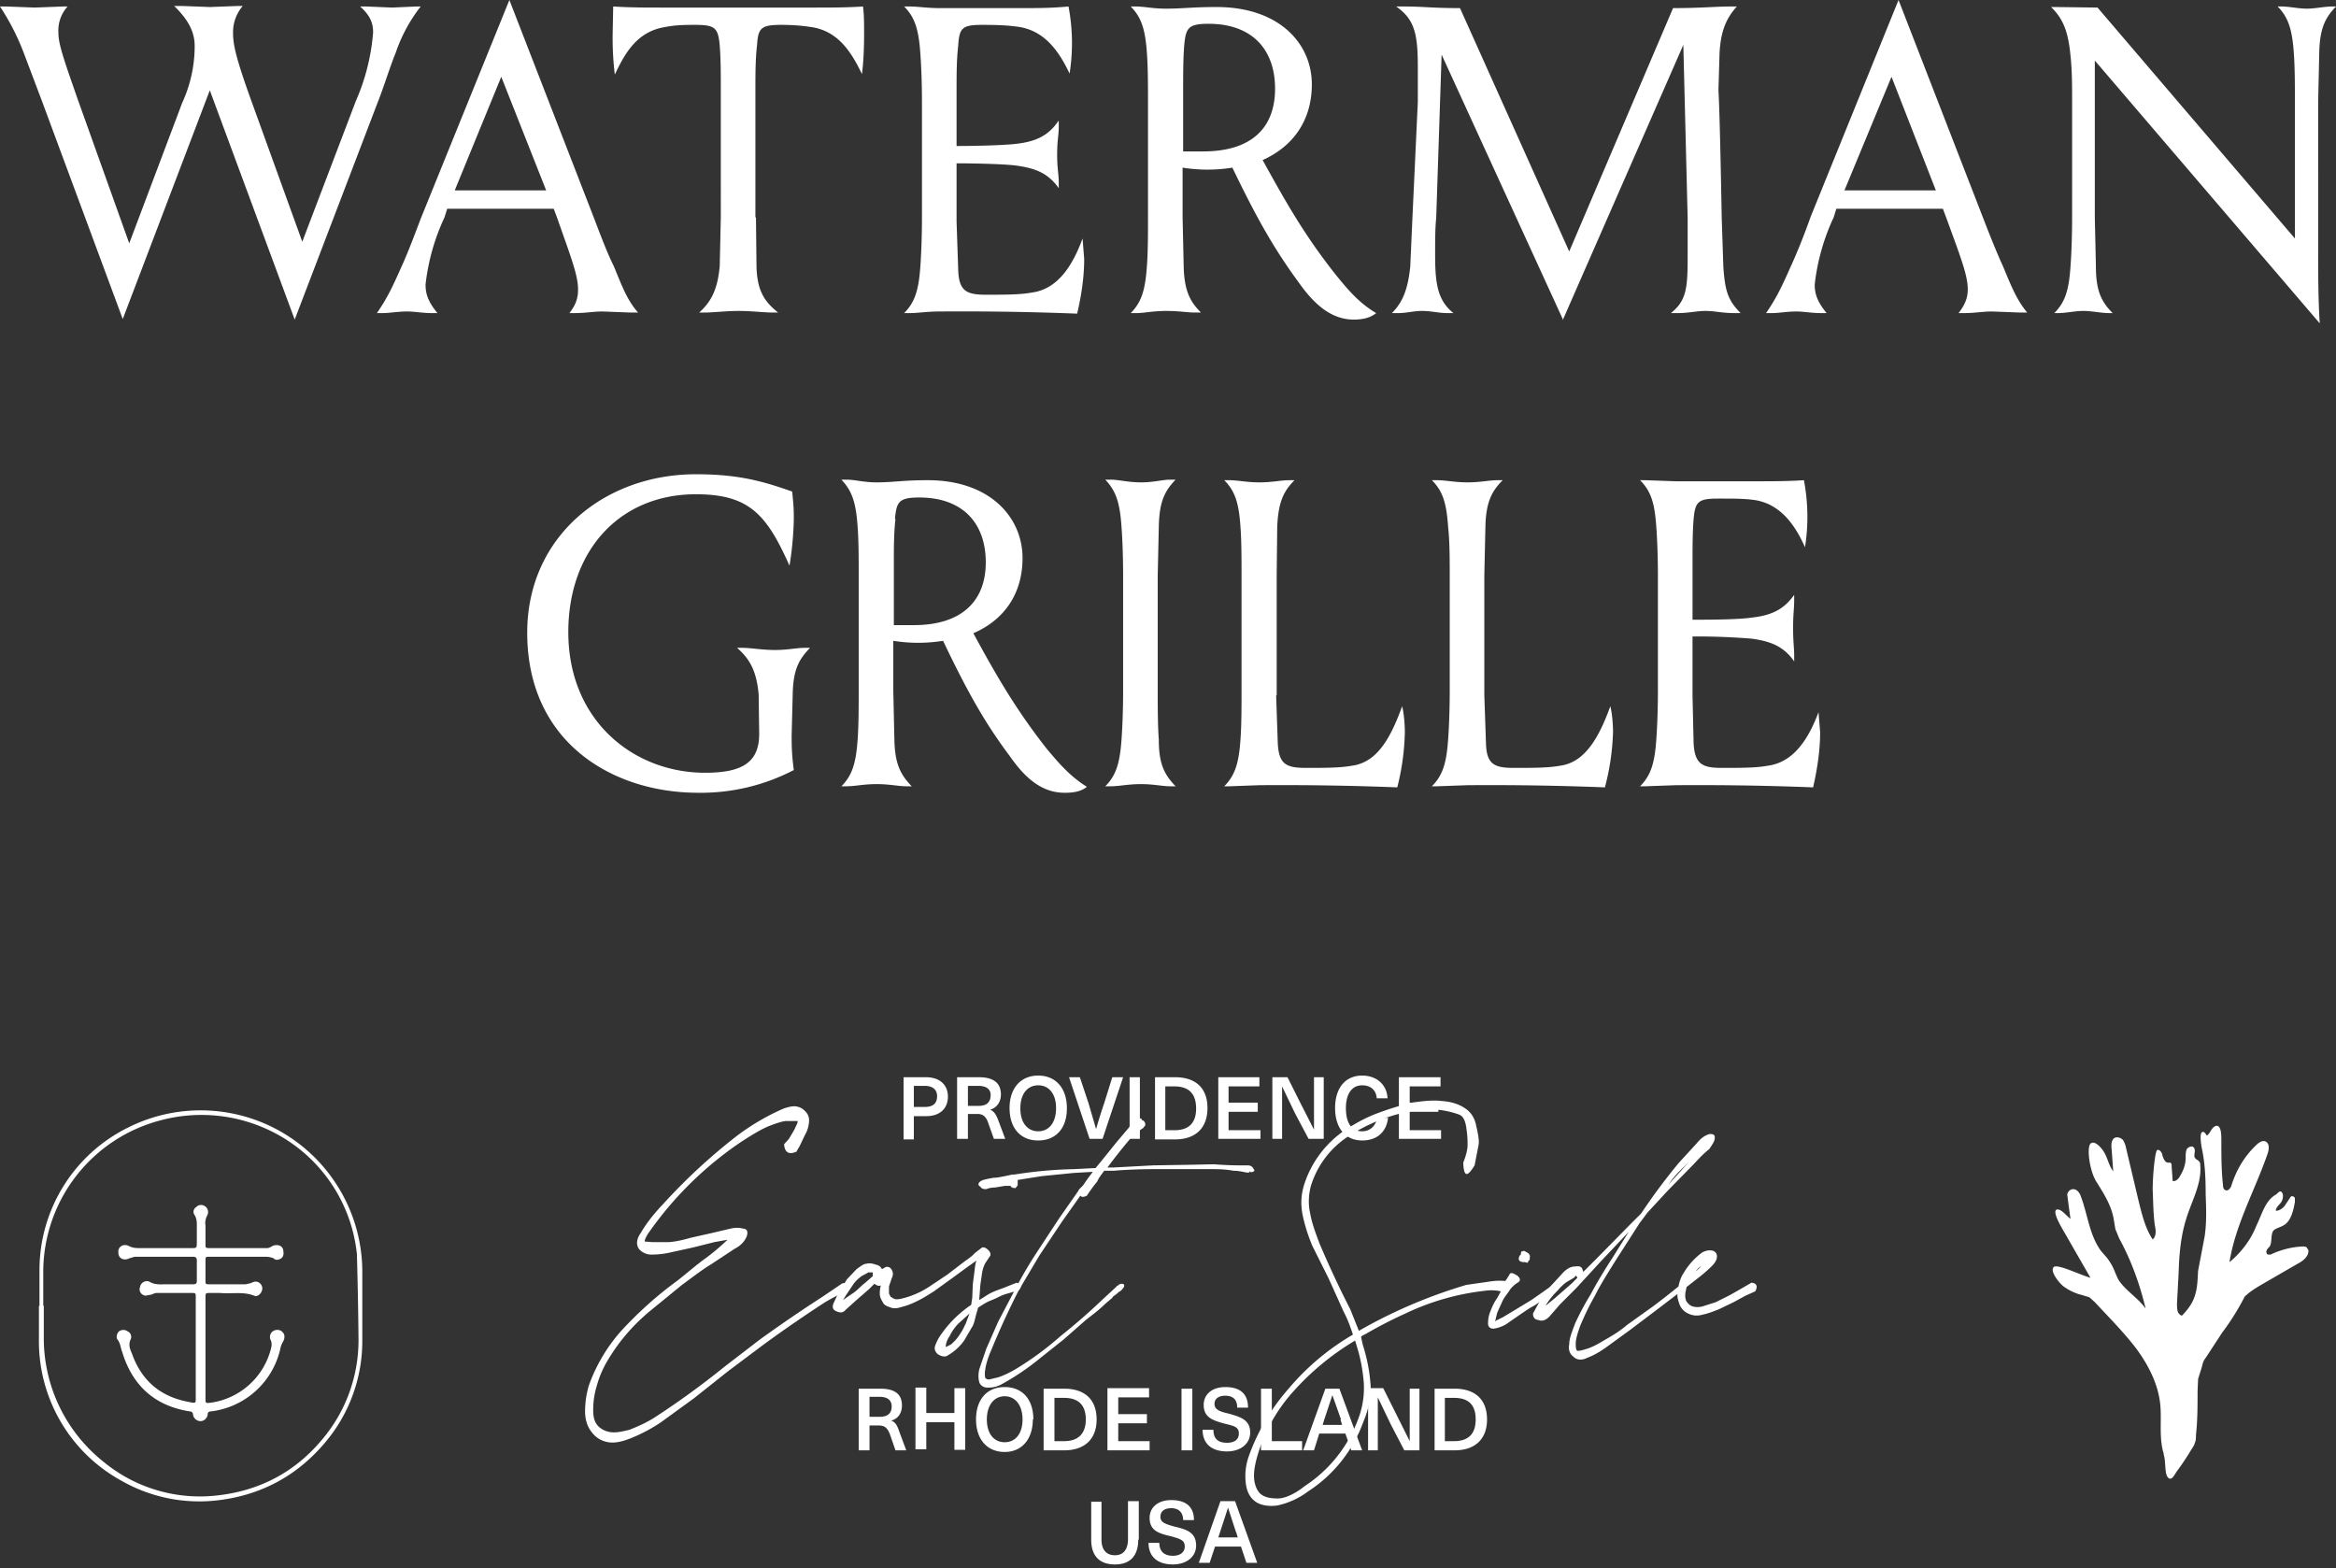 <?xml version="1.0" encoding="UTF-8"?> <svg xmlns="http://www.w3.org/2000/svg" width="432" height="290" fill="none"><rect width="100%" height="100%" fill="#333333" stroke="none"/><g fill="#fff" clip-path="url(#a)"><path d="m67.8 1.2 4.7.2 4.5-.2h.8a29 29 0 0 0-4.6 8.5c-1.1 2.7-2.3 6.6-3.3 9.1L54.5 59.1 38.8 16.7 22.7 59 7.8 18.8l-3.4-9A44 44 0 0 0 0 1.2h1.2l5.2.2 5.3-.2h.8A6.6 6.6 0 0 0 10.8 6c0 2 .7 4.2 3.8 13l9.3 26 9.8-26A25 25 0 0 0 36 8.5c0-2.4-1-4.7-3.8-7.4h1.4l5.2.2 5.3-.2h.8a7.4 7.4 0 0 0-1.8 5c0 2 .4 4.3 3.4 12.6l9.4 26 9.9-26A39.3 39.3 0 0 0 69 6c0-1.7-.5-3.1-2.4-4.8h1.2ZM94.2 0l15.6 40.2c1 2.6 2.4 6.4 3.7 9 1.5 3.6 2.4 6.2 4.5 8.6h-1.3l-5.3-.2c-1.7 0-3 .3-5.3.3h-.8c1.4-1.8 1.6-3.1 1.6-4.4 0-2.6-1.3-5.9-3.9-13.3l-.6-1.6H82.7l-.5 1.6a39.7 39.7 0 0 0-3.5 12.4c0 1.5.3 3 2.2 5.3h-1c-1.8 0-3.2-.3-4.6-.3-1.8 0-3.2.3-4.6.3h-1c2-2.9 3-5.1 4.6-8.7 1.2-2.6 2.6-6.4 3.6-9L94.2 0Zm-10 35.2H101l-8.3-21-8.6 21ZM139.8 40.2l.1 9c.1 4.6 1.5 6.6 4 8.6h-1c-1.5 0-3.9-.3-6.3-.3s-4.8.3-6.3.3h-1c2.2-2 3.4-4.2 3.8-8.6l.2-9V16.7c0-2.9 0-5.8-.2-8.3-.3-3.2-.8-3.8-4.5-3.8-1.8 0-3.6 0-5.6.4-5 .8-7.3 4.5-9.3 8.8a56 56 0 0 1-.4-7.6l.1-5c3.2.2 5.8.2 9.1.2h28c3.3 0 6 0 9.1-.2.2 1.5.2 3.2.2 5 0 2.6-.1 5.3-.4 7.5-2-4.2-4.5-8-9.4-8.7-2-.3-3.7-.4-5.5-.4-3.8 0-4.3.6-4.5 3.8-.3 2.5-.3 5.4-.3 8.3v23.5ZM195.8 22.4v1c0 1.6-.3 2.5-.3 5.2 0 2.6.3 3.6.3 5.2v1c-2-2.8-4.3-3.7-8-4.2-2.5-.3-8.2-.4-10.9-.4V41l.3 8.8c.1 4 1.5 4.7 5.1 4.7 3.6 0 6.4 0 8.5-.4 4.7-.6 7.5-4.8 9.4-10l.3 3.8c0 3.3-.5 6.7-1.3 10.1a544 544 0 0 0-25.4-.4c-2.4 0-4 .3-5.6.3h-1c2-2 2.7-4.3 3-8.6.2-2.7.3-6.2.3-9V18.9c0-2.9-.1-6.4-.3-9-.3-4.4-1-6.7-3-8.7h1c1.6 0 3.2.3 5.6.3h14.8c3.3 0 5.8 0 9-.3a36 36 0 0 1 .2 12.4c-2-4.2-4.6-7.8-9.2-8.6-2-.3-3.8-.4-7-.4-3.7 0-4.2.6-4.4 3.9-.3 2.5-.3 5.4-.3 8.3V27c2.8 0 8.4-.1 11-.4 3.6-.4 6-1.5 7.8-4.2ZM225 1.3c11.5 0 17.6 6.7 17.6 14.3 0 6.5-3.3 11.4-9.1 14 4.3 7.8 7.8 14 13.6 21.3 2.2 2.7 4.2 5.1 7.4 7-1.2 1-2.9 1.2-4.1 1.2-3.5 0-6.7-1.9-10.1-6.7-4.8-6.5-8-12.3-12.4-21.4a29 29 0 0 1-9.2 0v9.2l.2 9c.1 4.6 1.2 6.6 3.2 8.6h-1c-1.5 0-3-.3-5.5-.3-2.4 0-4 .4-5.5.4h-1c2-2 2.7-4.3 3-8.7.2-2.6.2-6.2.2-9V18.8c0-2.8 0-6.3-.2-9-.3-4.3-1-6.6-3-8.6h1c1.5 0 3.1.4 5.5.4 3.2 0 4.8-.3 9.4-.3Zm-6 7.1c-.2 2.5-.2 5.4-.2 8.3V28h3.7c9 0 13.3-4.4 13.3-11.6 0-7.2-4.2-12-12.3-12-3.8 0-4.2.8-4.5 4ZM289 59l-22.4-48.9-1 30.2c-.2 1.9-.2 4.2-.2 6.4 0 5.1.2 8.7 3.4 11.2h-1c-1.9 0-3-.4-4.8-.4-1.7 0-2.7.4-4.6.4h-1c2.2-2.2 3-4.8 3.4-8.6l.4-9 1-21.5v-6.3c0-6.3-.6-8.9-4-11.3h1.4c3.7 0 5.1.3 10.4.3l20.2 45 19.2-45c5.2 0 7.8-.3 10.8-.3h1c-2.2 2.4-3 5-3.2 8.6l-.2 6.7c0 .9.2 1.6.6 23.8l.3 9c.3 4.4.8 6.2 3.2 8.6h-1.1c-2.4 0-3.6-.4-5.4-.4-1.8 0-2.9.4-5.3.4H309c3-2.4 3.1-4.8 3.1-11v-6.6l-.8-32L289 59.2ZM351.1 0l15.6 40.2c1 2.6 2.5 6.4 3.7 9 1.5 3.6 2.5 6.2 4.5 8.6h-1.2l-5.3-.2c-1.8 0-3.1.3-5.3.3h-.9c1.4-1.8 1.7-3.1 1.7-4.4 0-2.6-1.3-5.9-4-13.3l-.6-1.6h-19.7l-.5 1.6a39.7 39.7 0 0 0-3.5 12.4c0 1.5.3 3 2.2 5.3h-.9c-2 0-3.3-.3-4.7-.3-1.7 0-3.2.3-4.6.3h-1c2-2.9 3-5.1 4.6-8.7 1.2-2.6 2.7-6.4 3.6-9L351.1 0Zm-10 35.2H358l-8.2-21-8.7 21ZM383.2 18.8c0-2.8 0-5.8-.3-8.5-.4-4.3-1.3-6.8-3.6-9h1l7.6.1 36.5 42.7V18.8c0-2.8 0-6.3-.2-9-.3-4.3-1-6.6-3-8.6h.7c1.5 0 3.1.4 4.7.4s3.2-.4 4.8-.4h.6c-2 2.1-3 4-3.1 8.6l-.2 9V46c0 3.9 0 9.6.3 13.8l-41.6-48.6v29.1l.2 9c0 4.6 1.1 6.6 3.1 8.6h-.6c-1.6 0-3.2-.4-4.8-.4-1.6 0-3.2.4-4.7.4h-.7c2-2 2.7-4.2 3-8.6.2-2.6.3-6.2.3-9V18.8ZM140.3 128.4c-.4-4.3-1.6-6.5-4-8.6h1c1.6 0 3.6.4 6 .4s4-.4 5.5-.4h1c-2 2.1-3.1 3.9-3.2 8.5l-.2 7.7c0 2.8.1 4 .4 6.4a37.2 37.2 0 0 1-17.7 4.2c-15.8 0-31.6-9.3-31.6-29.6 0-17.7 14.2-29.3 31.2-29.3 7.9 0 12.4 1.3 17.8 3.2.2 2 .3 3 .3 4.8 0 1.8-.2 5.4-.8 8.9-4.2-9.4-7.4-13.2-17.3-13.2-14.1 0-23.6 10.4-23.6 25.5 0 16.3 12 26 25.3 26 7 0 10-2 10-7.2l-.1-7.3ZM171.6 88.8c11.4 0 17.5 6.8 17.5 14.4 0 6.5-3.3 11.4-9.1 13.9 4.3 7.9 7.8 14 13.6 21.4 2.2 2.6 4.2 5 7.4 7-1.2 1-2.9 1.1-4.1 1.1-3.5 0-6.7-1.8-10.1-6.7-4.8-6.4-8-12.2-12.4-21.4a29 29 0 0 1-9.2 0v9.3l.2 9c.1 4.6 1.2 6.5 3.2 8.6h-1c-1.5 0-3-.4-5.5-.4-2.4 0-4 .4-5.5.4h-1c2-2 2.7-4.3 3-8.6.2-2.7.2-6.2.2-9v-21.4c0-2.9 0-6.4-.2-9-.3-4.4-1-6.6-3-8.7h1c1.5 0 3.1.5 5.5.5 3.2 0 4.8-.4 9.4-.4Zm-6 7.2c-.3 2.5-.3 5.4-.3 8.3v11.3h3.7c8.9 0 13.3-4.5 13.3-11.6 0-7.2-4.2-12-12.3-12-3.8 0-4.2.8-4.5 4ZM214.1 127.8c0 2.8 0 6.3.2 9 0 4.6 1.1 6.5 3.1 8.6h-1c-1.5 0-3-.4-5.4-.4-2.4 0-4 .4-5.6.4h-1c2-2 2.7-4.3 3-8.6.2-2.7.3-6.2.3-9v-21.4c0-2.9-.1-6.4-.3-9-.3-4.4-1-6.6-3-8.7h1c1.5 0 3.2.5 5.6.5 2.4 0 4-.5 5.4-.5h1c-2 2.1-3 4-3.1 8.7l-.2 9v21.4ZM236 128.6l.3 8.8c.2 3.9 1.5 4.6 5.2 4.6 3.6 0 6.3 0 8.5-.4 4.7-.6 7.2-5.2 9.3-11 .4 1.6.5 3.8.5 4.8a45 45 0 0 1-1.4 10.2 544 544 0 0 0-25.5-.4l-5.5.2h-1c2-2 2.7-4.3 3-8.6.2-2.7.2-6.2.2-9v-21.4c0-2.8 0-6.4-.2-9-.3-4.4-1-6.6-3-8.6h1c1.5 0 3.1.4 5.5.4s4-.4 5.5-.4h1c-2 2-3 4-3.2 8.6l-.1 9v22.2ZM274.5 128.6l.3 8.8c.1 3.9 1.5 4.6 5.1 4.6 3.7 0 6.4 0 8.6-.4 4.6-.6 7.2-5.2 9.3-11 .4 1.6.5 3.8.5 4.8a45 45 0 0 1-1.5 10.2 544 544 0 0 0-25.4-.4l-5.6.2h-1c2-2 2.7-4.3 3-8.6.2-2.7.3-6.2.3-9v-21.4c0-2.8 0-6.4-.3-9-.3-4.4-1-6.6-3-8.6h1c1.6 0 3.2.4 5.6.4 2.4 0 4-.4 5.5-.4h1c-2 2-3.1 4-3.2 8.6l-.2 9v22.2ZM331.8 110v1c0 1.6-.2 2.5-.2 5.1 0 2.7.2 3.6.2 5.2v1c-1.9-2.7-4.2-3.7-7.9-4.2a124 124 0 0 0-10.9-.4v10.9l.2 8.8c.2 3.9 1.6 4.6 5.2 4.6s6.4 0 8.5-.4c4.7-.6 7.5-4.8 9.4-9.9l.3 3.7c0 3.3-.5 6.7-1.3 10.2a544 544 0 0 0-25.4-.4l-5.6.2h-1c2-2 2.7-4.3 3-8.6.2-2.7.3-6.2.3-9v-21.4c0-2.8-.1-6.4-.3-9-.3-4.4-1-6.6-3-8.6h1l5.6.2h14.8c3.3 0 5.8 0 8.9-.2a36 36 0 0 1 .2 12.4c-1.9-4.3-4.6-7.9-9.1-8.7-2-.3-3.8-.3-7-.3-3.7 0-4.2.6-4.5 3.8-.2 2.5-.2 5.4-.2 8.3v10.3c2.7 0 8.4 0 11-.4 3.6-.4 5.9-1.5 7.8-4.2ZM147.2 213c-1.4.6-2.1 0-2.2-1.4l.9-1 1-1.7.6-1.3c0-.3 0-.4-.1-.3h-2.1c-.8.1-1.7.4-3 .9s-3 1.5-5.3 3a65.5 65.5 0 0 0-17.2 17c-.6 1-.7 1.5-.4 1.4l1.3.1h3c1.3-.1 2.6-.4 4-.8l4-.9 3.4-.8c.8-.2 1.7-.2 2.3 0 .7 0 1 .5.7 1.4-.3.8-1 1.7-2.2 2.3l-4.4 2.9c-1.8 1.1-3.6 2.5-5.5 3.9l-5.5 4.5a34.9 34.9 0 0 0-8.2 9.5c-1 1.7-1.6 3.3-2 4.8a15 15 0 0 0-.6 4.3c0 1.4.3 2.3 1 3a4 4 0 0 0 2 1c1 .2 2.1 0 3.7-.4 1.5-.6 3.2-1.3 5-2.5a153 153 0 0 0 12.5-9.1l6.5-5a265.4 265.4 0 0 1 11.7-8l3.7-2.5c1.6-.1 1.8.3.8 1.5-1 .4-2.3 1-4 2a245.4 245.4 0 0 0-11.6 8l-6.4 4.8-6.3 5-6.2 4.5a29.6 29.6 0 0 1-5.3 2.8c-1.7.7-3.1 1-4.3.8a4.7 4.7 0 0 1-3.1-1.9c-.8-1-1.2-2.3-1.2-3.8s.2-3.1.7-4.8a30.8 30.8 0 0 1 5.9-10 70.4 70.4 0 0 1 10.5-9.4c1.9-1.5 3.6-3 5.3-4.2a43 43 0 0 0 4-3.4c1-1 1.6-1.3 2-1.1.5.1.5.3.4.5-.2.2-.7.4-1.6.5l-3.3.6-4 1-4.1.9a15 15 0 0 1-3.4.4 3 3 0 0 1-2.4-1c-.6-.8-.5-1.9.3-3 .8-1.4 2.1-3.2 4-5.2a107.8 107.8 0 0 1 13.7-12.7 42.8 42.8 0 0 1 8.7-5.1c.9-.3 1.7-.5 2.3-.4.7.1 1.3.4 1.8 1 .5.5.7 1.2.6 2-.1 1-.4 1.7-.8 2.4l-.9 1.9-.7 1.2Z"></path><path d="m188.4 238.6-2.4.7c-1 .3-1.7.8-2.8 1.2-.8.3-1.5.8-2.3 1.3l-.3 1c-.3 1-.4 2-.9 2.7l-1.4 2.4a9.7 9.7 0 0 1-3.3 2.9c-.5.1-1 0-1.6-.4-.5-.5-.7-1-.4-1.7.3-.8.7-1.5 1.3-2.3a21 21 0 0 1 5.3-5.1l.2-1.3.1-2.5.3-2.3c.1-.7.1-1.4.4-2.1l-1.7 1.2-3 2.2-3.2 2.3c-1.1.7-2.2 1.4-3.3 1.9-1 .5-1.9.8-2.7 1-.9.3-1.6.3-2.2 0-.7-.2-1.1-.5-1.3-1a3 3 0 0 1-.5-1.3c0-.6 0-1 .2-1.7-.4.2-.8 0-1.2-.3l-1 1-2.3 2-2 1.8c-.5.6-1 .6-1.7.3s-.8-.7-.6-1.4c.3-.6.6-1.4 1.2-2.3l1.3-2.2 1.8-1.9c.7-.5 1.3-1 1.8-1 .7-.2 1.3 0 1.9.2.5.1.8.4 1 .8l.7-.4c.4-.1.8 0 1.1.5.3.5.3 1 0 1.6l-.5 1.5v1.3l.3.6.5.3c.3.2.7.2 1.3.1a16.1 16.1 0 0 0 5.7-2.5l3-2 3-2.3c.8-.6 1.5-1 2.1-1.7l1.3-1c.3-.1.7 0 1.2.5.4.4.5.9.2 1.2l-.8 1.2c-.3.6-.5 1.2-.6 1.9l-.3 2.1-.2 2.6v.2l1.6-1c1-.6 2-.9 2.8-1.2l2.5-1c1 .3 1 .7.4 1.4Zm-27-2.6v-.7h-.8l-1.3.7c-.5.4-1 .8-1.5 1.5l-1.4 2.1-.5.8 1.6-1.1c1-.6 1.6-1.4 2.4-2l1.5-1.3Zm17.1 9 .8-2.1-2 1.8c-.8.8-1.3 1.6-1.7 2.4a4 4 0 0 0-.7 1.8v.2l1-.5c.4-.4.8-.7 1.3-1.4s1-1.5 1.3-2.3Z"></path><path d="M232 216.5c-.4.3-.7.4-.9 0 .1.3-.1.4-.7.3-.6-.1-1.3-.3-2.3-.3-1-.2-2.2-.3-3.6-.3h-11.2c-2.4 0-5 .1-7.4.3h-1.7c-.5.7-1 1.3-1.3 2a29 29 0 0 0-1.9 2.6c-.6.3-1 .3-1.2 0l-3.4 4.8-4.2 6.3-3.8 6.4a146.2 146.2 0 0 0-5.1 11.1c-.7 1.6-1 2.8-1.1 3.6a4 4 0 0 0 0 1.5c.2.2.4.3.7.3l1.7-.4c.9-.3 2-.8 3.2-1.5a57.3 57.3 0 0 0 8.3-6.1 116.4 116.4 0 0 0 7.7-6.7l2.7-2.5v-.1l.3-.1c.2-.3.6-.3.8-.3.2.1.3.1.3.3 0 .1 0 .3-.2.5-.2.3-.5.6-.8.7l-.3.3-.8.6-.1.2-1.3 1.1c-1 1-2.3 2-3.6 3l-4.1 3.6-4.4 3.5a46.6 46.6 0 0 1-7.1 4.8 5 5 0 0 1-2.4.6h-.2c-.7 0-1.3-.4-1.5-1-.2-.7-.2-1.5 0-2.4l1.3-3.8 2.2-5 3.2-6.1c1.2-2.3 2.5-4.5 3.8-6.5l4.2-6.4 3.7-5.3v-.1l.8-.8a37 37 0 0 1 1.8-2.5l-3.5.2-6 .6-4.4.7v1l-.4.5c-.5 0-.8-.1-.9-.4h-1.1l-1.8.3c-.6 0-1.1.1-1.6.3-.3 0-.7 0-1-.3l-.1-.2h-.1c-.4-.3-.3-.7.2-1 .5-.3 1.3-.4 2.3-.6.7 0 1.6-.2 2.6-.4l.9-.2h.4a79.4 79.4 0 0 1 11-1l4-.2 1-1.2 2.9-3.6 2.2-2.6 1.2-1.6.4-.3c.2 0 .5 0 .7.2.2 0 .2.1.2.3.2 0 .3 0 .4.2.2.2.2.5.2.7l-.4.5-1.6 1.1c-.1 0-.2 0-.2.2a103 103 0 0 0-4.8 6h1l7.5-.4 6.3-.1 4.9-.1a64 64 0 0 0 6.2.2c.7 0 1 .3 1.3 1ZM278 239c-.5-.3-1.4-.4-2.5-.4a45.9 45.9 0 0 0-15.6 4.3 81 81 0 0 0-7.2 3.7c-.3.2-.7.3-1 .6l.3 1.4c.7 2.2 1.2 4.5 1.4 6.8.3 2.4-.2 5-1.3 7.6a25.7 25.7 0 0 1-10.2 12.8 14.5 14.5 0 0 1-5.7 2.6c-1.5.2-3 0-4-.7s-1.6-1.8-1.8-3.3a11 11 0 0 1 .5-5 38.4 38.4 0 0 1 7.4-12.6 45.4 45.4 0 0 1 11.9-10c-.5-1.5-1-2.9-1.7-4.2l-2.8-6.2-3-6c-.8-1.9-1.4-3.8-1.8-5.7-.4-2-.3-3.8.3-5.7a19.3 19.3 0 0 1 7.5-10c2-1.3 4-2.4 6.2-3.2a55 55 0 0 1 6.2-1.9c2.1-.3 3.9-.5 5.5-.3 1.6.1 3 .5 4.1 1.2 1.2.7 2 1.8 2.3 3.4.4 1.7.6 2.9.4 3.7l-.7 3.6c-1.4 2.3-2 2.1-2.1-.5.6-1.5.8-2.6.8-3.2 0-.7 0-1.7-.2-3-.2-1.6-.6-2.4-1.4-2.7a16.2 16.2 0 0 0-8.4-.7 31.6 31.6 0 0 0-12 4.7 16.8 16.8 0 0 0-7 9.3c-.4 1.6-.5 3.3-.1 5 .3 1.8 1 3.6 1.7 5.5a184.8 184.8 0 0 0 5.7 12.2l1.6 4a92.5 92.5 0 0 1 19.9-8.5l4.2-.6c1.2-.2 2.3-.2 3-.1 1 .8.9 1.5-.3 2Zm-27.4 8.9a48.8 48.8 0 0 0-11.5 9.5 30.5 30.5 0 0 0-6.7 12.3c-.5 1.9-.6 3.2-.4 4.3.2 1.1.7 2 1.3 2.4.7.5 1.7.7 3 .7 1.2 0 3-.7 5-2.3a25.3 25.3 0 0 0 9.8-12.2 16 16 0 0 0 1.1-7c-.2-2.3-.6-4.5-1.3-6.7l-.3-1Z"></path><path d="m288 238.6-1.9 1.2-2.3 1.6c-1 .5-1.8 1.1-2.7 1.7l-2.6 1.8c-.7.4-1.5.7-2.3.8-.7 0-1.1-.4-1-1.2 0-.8.2-1.5.5-2.2.3-.8.7-1.6 1.2-2.3l.7-1.3c-.1-.2-.1-.4 0-.8l.7-1c.2-.1.4-.5.6-.8l.2-.3c.1-.4.4-.5 1-.2l.5.3c.6.5.6.9.2 1.2-.5.3-1 .7-1.5 1.3-.4.7-1 1.3-1.4 2.1l-1 2.2a26 26 0 0 0-.4 1.7c.1-.2.6-.4 1.4-.8l2.5-1.5 2.8-1.7 2.3-1.6 1.8-1.3c.9-.1 1.1.3.8 1v.1Zm-7-6.5h.2l.1-.5c0-.2.2-.2.3-.2.2-.2.4 0 .8.2.5.3.6.6.5 1 0 .3 0 .5-.3.6 0 .2 0 .3-.2.3l-.4-.1h-.1c-1 0-1.3-.5-.8-1.3Z"></path><path d="m324.6 238.8-1.8.8-2.2 1.2-2.7 1.3c-1 .4-2 .8-3 1-1 .3-1.9.2-2.7-.2a3 3 0 0 1-1.7-2c-.2-.5-.3-1-.3-1.6l-3.8 2.9-4.9 3.7-4.4 3.2c-1.4 1-2.5 1.6-3.6 2-1 .5-1.9.4-2.5-.2-.7-.5-1-1.3-.8-2.3 0-1.1.5-2.3 1.1-3.9.7-1.5 1.6-3.3 2.9-5.4 1.1-2.1 2.5-4.4 4-6.7l3-4.8-5.2 5.5-4.5 4.9-3 3-2 2.3c-.6.6-1.3.9-2 .6-.8-.1-1-.6-1-1.2l1.3-2.4 2-2.7 2.3-2.5c.8-.8 1.5-1.1 2.2-1.1.7-.1 1.1 0 1.3.4l.2.6 2.5-2.5 6.2-6.3 2-2a111.5 111.5 0 0 1 7-9.4l3.3-3.6c.8-1 1.6-1.5 2.4-1.7.7 0 1 .2.9.8 0 .6-.5 1.2-1 2-.8.6-1.7 1.5-2.8 2.7l-4.9 5-3.7 4-1.5 2-4.3 6.7c-1.5 2.4-2.9 4.6-4 6.8-1.2 2.1-2 3.9-2.6 5.3-.6 1.6-.9 2.7-.9 3.5 0 .8.1 1.2.3 1.3.2 0 .6 0 1.5-.3.8-.2 1.9-.7 3.2-1.5 1.4-.8 3-1.7 4.5-3l4.9-3.5a151.3 151.3 0 0 0 4.6-3.6c.2-1 .5-1.8.9-2.4a12.8 12.8 0 0 1 3.5-3.9c.6-.3 1.2-.5 2-.3.5.2.8.6.7 1.3-.1.6-.5 1.1-1 1.6a25 25 0 0 1-2.3 2l-2.3 1.8-.1.5c-.2.8-.2 1.4 0 2 .2.4.6.8 1 1 .5.2 1.1.3 2 .1l2.5-.8 2.6-1.3a229.3 229.3 0 0 0 4-2.3c1 .1 1.2.7.7 1.6Zm-32.9-2.6-.2-.2c0-.2-.1-.2-.1 0-.2 0-.2.2-.2.2l-1 .6c-.8.4-1.5 1.1-2.3 2-.8.8-1.4 1.6-2 2.5v.1l1.6-1.3 3.2-2.8 1-1Zm16.9-17.2 3.8-4.2-1 1c-1 .9-2 2-2.8 3.2Zm4.4 16.6.4-.4c.5-.3.9-.7 1.2-1.1l-.5.4-1 1.1ZM171.2 199.2c2.7 0 4.1 1.5 4.1 3.6s-1.4 3.6-4 3.6H169v4.3h-1.9v-11.5h4.1Zm-2.2 5.5h2c1.6 0 2.3-.7 2.3-2 0-1.1-.7-1.9-2.3-1.9h-2v4ZM181 199.2c2.9 0 4.1 1.2 4.1 3.2 0 1.4-.8 2.5-2 2.8.7.3 1.1.8 1.6 2.2l1.2 3.2h-2.1l-1-2.8c-.4-1.3-1-1.8-2-1.8H179v4.6h-2v-11.4h4Zm-2 5.3h2c1.6 0 2.2-.8 2.2-2 0-1.1-.8-1.7-2.3-1.7H179v3.7ZM197.3 205c0 3.6-2 5.9-5.3 5.9s-5.3-2.3-5.3-6c0-3.6 2-6 5.3-6s5.3 2.4 5.3 6Zm-8.6 0c0 2.6 1.3 4.2 3.3 4.2 2 0 3.3-1.6 3.3-4.3 0-2.6-1.3-4.2-3.3-4.2-2 0-3.3 1.6-3.3 4.2ZM201.5 210.6l-3.8-11.4h2l1.6 4.8 1.4 4.8a96 96 0 0 1 1.5-4.8l1.5-4.8h2l-3.8 11.4h-2.4ZM208.9 210.6v-11.4h1.9v11.4h-2ZM217.3 199.2c3.8 0 6 2 6 5.7s-2.2 5.8-6 5.8h-3.7v-11.5h3.7Zm-1.8 9.8h1.7c2.7 0 4-1.4 4-4 0-2.7-1.3-4.1-4-4.1h-1.7v8ZM227.2 200.9v3h5.4v1.7h-5.4v3.4h5.9v1.6h-7.8v-11.4h7.6v1.7h-5.7ZM242 210.6l-2.5-4.7-2.4-5v9.7h-1.8v-11.4h2.8l2.4 4.8 2.5 4.9v-9.7h1.8v11.4H242ZM256.6 203.1h-2c-.1-1.5-1.1-2.4-2.7-2.4-1.9 0-3 1.6-3 4.2 0 2.7 1 4.3 3 4.3 1.5 0 2.5-1 2.8-2.5h2c-.3 2.6-2 4.2-4.8 4.2-3.1 0-5-2.3-5-6s1.9-6 5-6c2.8 0 4.6 1.8 4.7 4.2ZM260.7 200.9v3h5.3v1.7h-5.3v3.4h5.8v1.6h-7.8v-11.4h7.7v1.7h-5.7ZM162.8 256.8c2.8 0 4 1.1 4 3.1 0 1.5-.8 2.5-2 2.8.8.3 1.1.8 1.6 2.3l1.2 3.2h-2l-1-2.9c-.5-1.3-1-1.7-2.2-1.7h-1.6v4.6h-2v-11.4h4Zm-2 5.2h1.9c1.6 0 2.2-.8 2.2-1.9 0-1.2-.8-1.8-2.3-1.8h-1.8v3.7ZM176.5 268.2V263h-5.2v5h-2v-11.4h2v4.7h5.2v-4.6h2v11.4h-2ZM191 262.5c0 3.6-2 6-5.2 6-3.3 0-5.3-2.4-5.3-6 0-3.7 2-6 5.3-6s5.3 2.3 5.3 6Zm-8.5 0c0 2.6 1.3 4.2 3.3 4.2 2 0 3.3-1.6 3.3-4.2s-1.3-4.3-3.3-4.3c-2 0-3.3 1.7-3.3 4.3ZM196.8 256.8c3.8 0 6 2 6 5.7 0 3.6-2.2 5.7-6 5.7H193v-11.4h3.7Zm-1.8 9.7h1.8c2.6 0 4-1.4 4-4 0-2.7-1.4-4-4-4H195v8ZM206.8 258.4v3.1h5.3v1.7h-5.3v3.3h5.8v1.7h-7.8v-11.5h7.7v1.7h-5.8ZM218.5 268.2v-11.4h2v11.4h-2ZM230.8 260.3h-2c0-1.5-.8-2.2-2.2-2.2-1.3 0-2 .6-2 1.5 0 1 .8 1.4 2.6 1.8 2.1.6 4 1.1 4 3.5 0 2.1-1.8 3.5-4.3 3.5-2.8 0-4.5-1.4-4.5-4h2c0 1.7.9 2.4 2.5 2.4 1.4 0 2.2-.6 2.2-1.7 0-1.2-.8-1.4-2.5-1.8-2.2-.6-4-1.1-4-3.5 0-2 1.6-3.3 4-3.3 2.8 0 4.2 1.3 4.2 3.8ZM240.8 266.5v1.7h-7.6v-11.4h2v9.7h5.6ZM244 265l-1 3.2h-2l4.1-11.4h2.6l4.2 11.4h-2l-1.1-3.1H244Zm4-2.5-1.6-4.5-1.5 4.5-.3 1h3.6l-.3-1ZM259.7 268.2l-2.5-4.8-2.4-5v9.8H253v-11.5h2.8l2.4 4.8 2.5 5v-9.7h1.8v11.4h-2.8ZM269 256.8c3.8 0 6 2 6 5.7 0 3.6-2.2 5.7-6 5.7h-3.7v-11.4h3.7Zm-1.8 9.7h1.7c2.7 0 4-1.4 4-4 0-2.7-1.3-4-4-4h-1.7v8ZM210.5 284.7c0 3-1.5 4.6-4.3 4.6-2.9 0-4.4-1.6-4.4-4.6v-7h1.9v7c0 1.9.9 2.9 2.5 2.9 1.5 0 2.4-1 2.4-3v-7h2v7.1ZM220.8 281.1h-2c0-1.4-.8-2.2-2.2-2.2-1.3 0-2 .6-2 1.6s.8 1.3 2.6 1.8c2.1.5 4 1 4 3.5 0 2.1-1.8 3.5-4.3 3.5-2.8 0-4.5-1.4-4.5-4h2c0 1.6.9 2.4 2.5 2.4 1.4 0 2.2-.7 2.2-1.7 0-1.2-.8-1.4-2.5-1.9-2.2-.5-4-1-4-3.4 0-2 1.6-3.3 4-3.3 2.8 0 4.2 1.3 4.2 3.7ZM224.7 286l-1 3h-2l4-11.4h2.7l4.1 11.4h-2l-1-3h-4.8Zm3.9-2.6-1.5-4.6-1.5 4.6-.3.9h3.6l-.3-1ZM400.2 269c-1-3-.4-6.2-.7-9.3-.4-3.8-2.2-7.3-4.5-10.4-2.3-3-5-5.7-7.6-8.5l-1-.9-1.3-.4a9.7 9.7 0 0 1-3.6-1.7c-1-.9-2.4-2.8-1.7-3.5.7-.6 4.5 1.3 6.8 2l-5-8.7c-.7-1.2-2-3.5-1.3-3.9.8-.3 1.8 1.1 2.6 1.7a292.6 292.6 0 0 1-.6-4.5c.1-.6.6-1 1.1-1 .7 0 1.2.7 1.4 1.3 1.3 3.4 1.6 7.3 3.8 10.2.6.7 1.2 1.3 1.6 2 .7 1 1 2.2 1.6 3.3 1.3 2 3.6 3.3 5 5.3-1.1-4.6-2.7-9-4.9-13l-.7-1.7-.3-1.8c-.4-2.5-1.8-4.7-3.1-6.8-1.4-2-2-6.8-1.1-7.3.8-.5 2.1 1 2.6 2s.8 2.3 1.5 3.2l-.3-4.2c-.1-.8 0-1.7.6-2 .5-.2 1.1 0 1.5.4.3.5.5 1 .6 1.6l2.3 9.7c.6 2.4 1.2 5 2.6 7.1.7-.6.6-1.7.4-2.6-.3-2.2-.3-4.4-.4-6.6 0-2.5.4-6.9.8-7.3.4-.3 1 .5 1 1 .2.5.4 1.2 1 1.3h.5c.2.2.2.4.2.6l.2 2.8c.6.1 1.1-.4 1.4-1 .6-1 1-2.1 1-3.3 0-.5 0-1.1.2-1.6.3-.4 1-.7 1.3-.3.5.6-.2 1.6.3 2 .2.3.5.3.6.5.3.2.3.5.3.8.3 3.4-1.6 6.6-2.6 9.9-1 3.2-1.3 6.5-1.4 10l-.3 5.6c0 1 0 2 .9 2.3 1-1 2-2.3 2.4-3.7.5-1.5.5-3 .6-4.6l1.2-6.3c.4-2.6.3-5.2.2-7.8 0-2.9-.1-5.7-.7-8.5-.2-1-.4-2.8 0-3 .3-.3.7.2.9.6.7-.4.8-1.5 1.7-1.8 1-.2 1 1.7 1 2.7 0 2.7 0 5.5.3 8.2 0 .4.1.9.5 1 .5.2 1-.5 1.1-1 .9-2.8 2.4-5.3 4.5-7.3.5-.5 1.2-1 1.8-.7.8.4.6 1.6.3 2.4-2.3 6.6-5.9 13-7 19.9 2.2-1.8 4-4.2 5-6.8 1-2 1.6-4.6 3.6-5.7.3-.2.7-.8 1-.5.5.4.3 1.5-.1 2s-1 1-.9 1.5c.6 0 1.2-.4 1.6-.9l1-1.5c.1-.2.2-.3.4-.3s.5.2.5.4v.7c-.3 1.6-.7 3.5-2.1 4.3-.7.4-1.4.5-1.9 1-.5.8-.2 2-.6 2.8-.2.3-.5.5-.6.8-.2.3 0 .8.3.8h.4c1.9-.9 3.9-1.4 5.9-1.5.3 0 .6 0 .8.2l.3.5c.1 1.1-1 2-2 2.5l-6.4 3.7c-1.2.7-2.4 1.4-3.4 2.4a45.7 45.7 0 0 1-4.2 6.7l-3 4.6c-.6.7-.6 1.5-.9 2.3l-.5 1.6-.1 2.2c0 2.8 0 5.5-.3 8.2 0 .5 0 1-.2 1.4-.1.5-.5 1-.8 1.5a47 47 0 0 1-2.4 3.6c-.5.6-1 2-1.7 1.4-.8-.7-.4-3.2-.9-4.4h.1ZM7.3 241.5v-6.6a29.4 29.4 0 0 1 16.4-26.4A29.9 29.9 0 0 1 67 234.8v13a29 29 0 0 1-7 19.1c-5.1 6-11.6 9.5-19.4 10.5a29 29 0 0 1-18-3.5 29.4 29.4 0 0 1-15.4-26.4v-6Zm.8 0v6.3A29.2 29.2 0 0 0 19 270.2a28 28 0 0 0 21.5 6.3c7.6-.9 14-4.3 18.9-10.1a28.4 28.4 0 0 0 6.9-18.7 802.7 802.7 0 0 0-.3-15.8 28.6 28.6 0 0 0-17.1-23.3 29.2 29.2 0 0 0-19.3-1.4A29 29 0 0 0 8 235v6.4Z"></path><path d="M38 249.3v9.2c0 1 0 1 .9.9a13.4 13.4 0 0 0 11.1-9.6c.2-.7.4-1.4 0-2.1-.2-.6 0-1.3.6-1.6.5-.3 1.3-.2 1.6.2.5.4.5 1.1.2 1.7-.3.5-.5 1-.6 1.6A15 15 0 0 1 39 261c-.4 0-.6.2-.6.6-.1.7-.7 1.2-1.3 1.2-.7 0-1.3-.5-1.4-1.2 0-.4-.3-.6-.6-.6-6.4-1-10.6-4.7-12.5-11-.3-.7-.3-1.5-.8-2.2-.4-.4-.2-1.2.2-1.6.4-.3 1.1-.4 1.6 0 .5.2.8.8.6 1.4-.5 1-.2 1.8.2 2.7 1.8 5.1 5.4 8.1 10.8 9l.4.1c.5 0 .6 0 .6-.6v-19c0-.6 0-.7-.7-.7H29c-.4 0-.7.2-1 .3l-1.1.2c-.8-.1-1.3-.9-1-1.6.1-.8 1-1.3 1.7-1 1 .6 1.9.5 2.8.5h5.1c.8 0 .9-.1.9-.8v-3.6c0-.5-.2-.7-.7-.7H24.9l-1 .3c-1 .5-2 0-2-1-.2-1.1.9-1.8 1.9-1.3.6.3 1.1.4 1.8.4h9.9c.8 0 .9 0 .9-1v-3.1c0-.7 0-1.3-.4-2-.4-.5-.2-1.2.3-1.5.4-.4 1-.5 1.5-.2.6.3.9 1.1.5 1.8-.3.6-.4 1.2-.3 1.8v3.5c0 .6 0 .7.7.7h10.7c.3 0 .7-.2 1-.4 1-.4 2 0 2 1 .1.5 0 1-.4 1.3-.5.3-1 .4-1.4 0-.6-.3-1.3-.3-2-.3h-9.8c-.8 0-.8 0-.8.9v3.5c0 .6 0 .7.7.7h6.7l.9-.2c.3-.1.6-.3 1-.3.7 0 1.3.7 1.2 1.4-.1.8-.9 1.5-1.5 1.2-2-.8-4.2-.3-6.3-.5h-2c-.7 0-.7.1-.7.8v9.4Z"></path></g><defs><clipPath id="a"><path fill="#fff" d="M0 0h432v289.3H0z"></path></clipPath></defs></svg> 